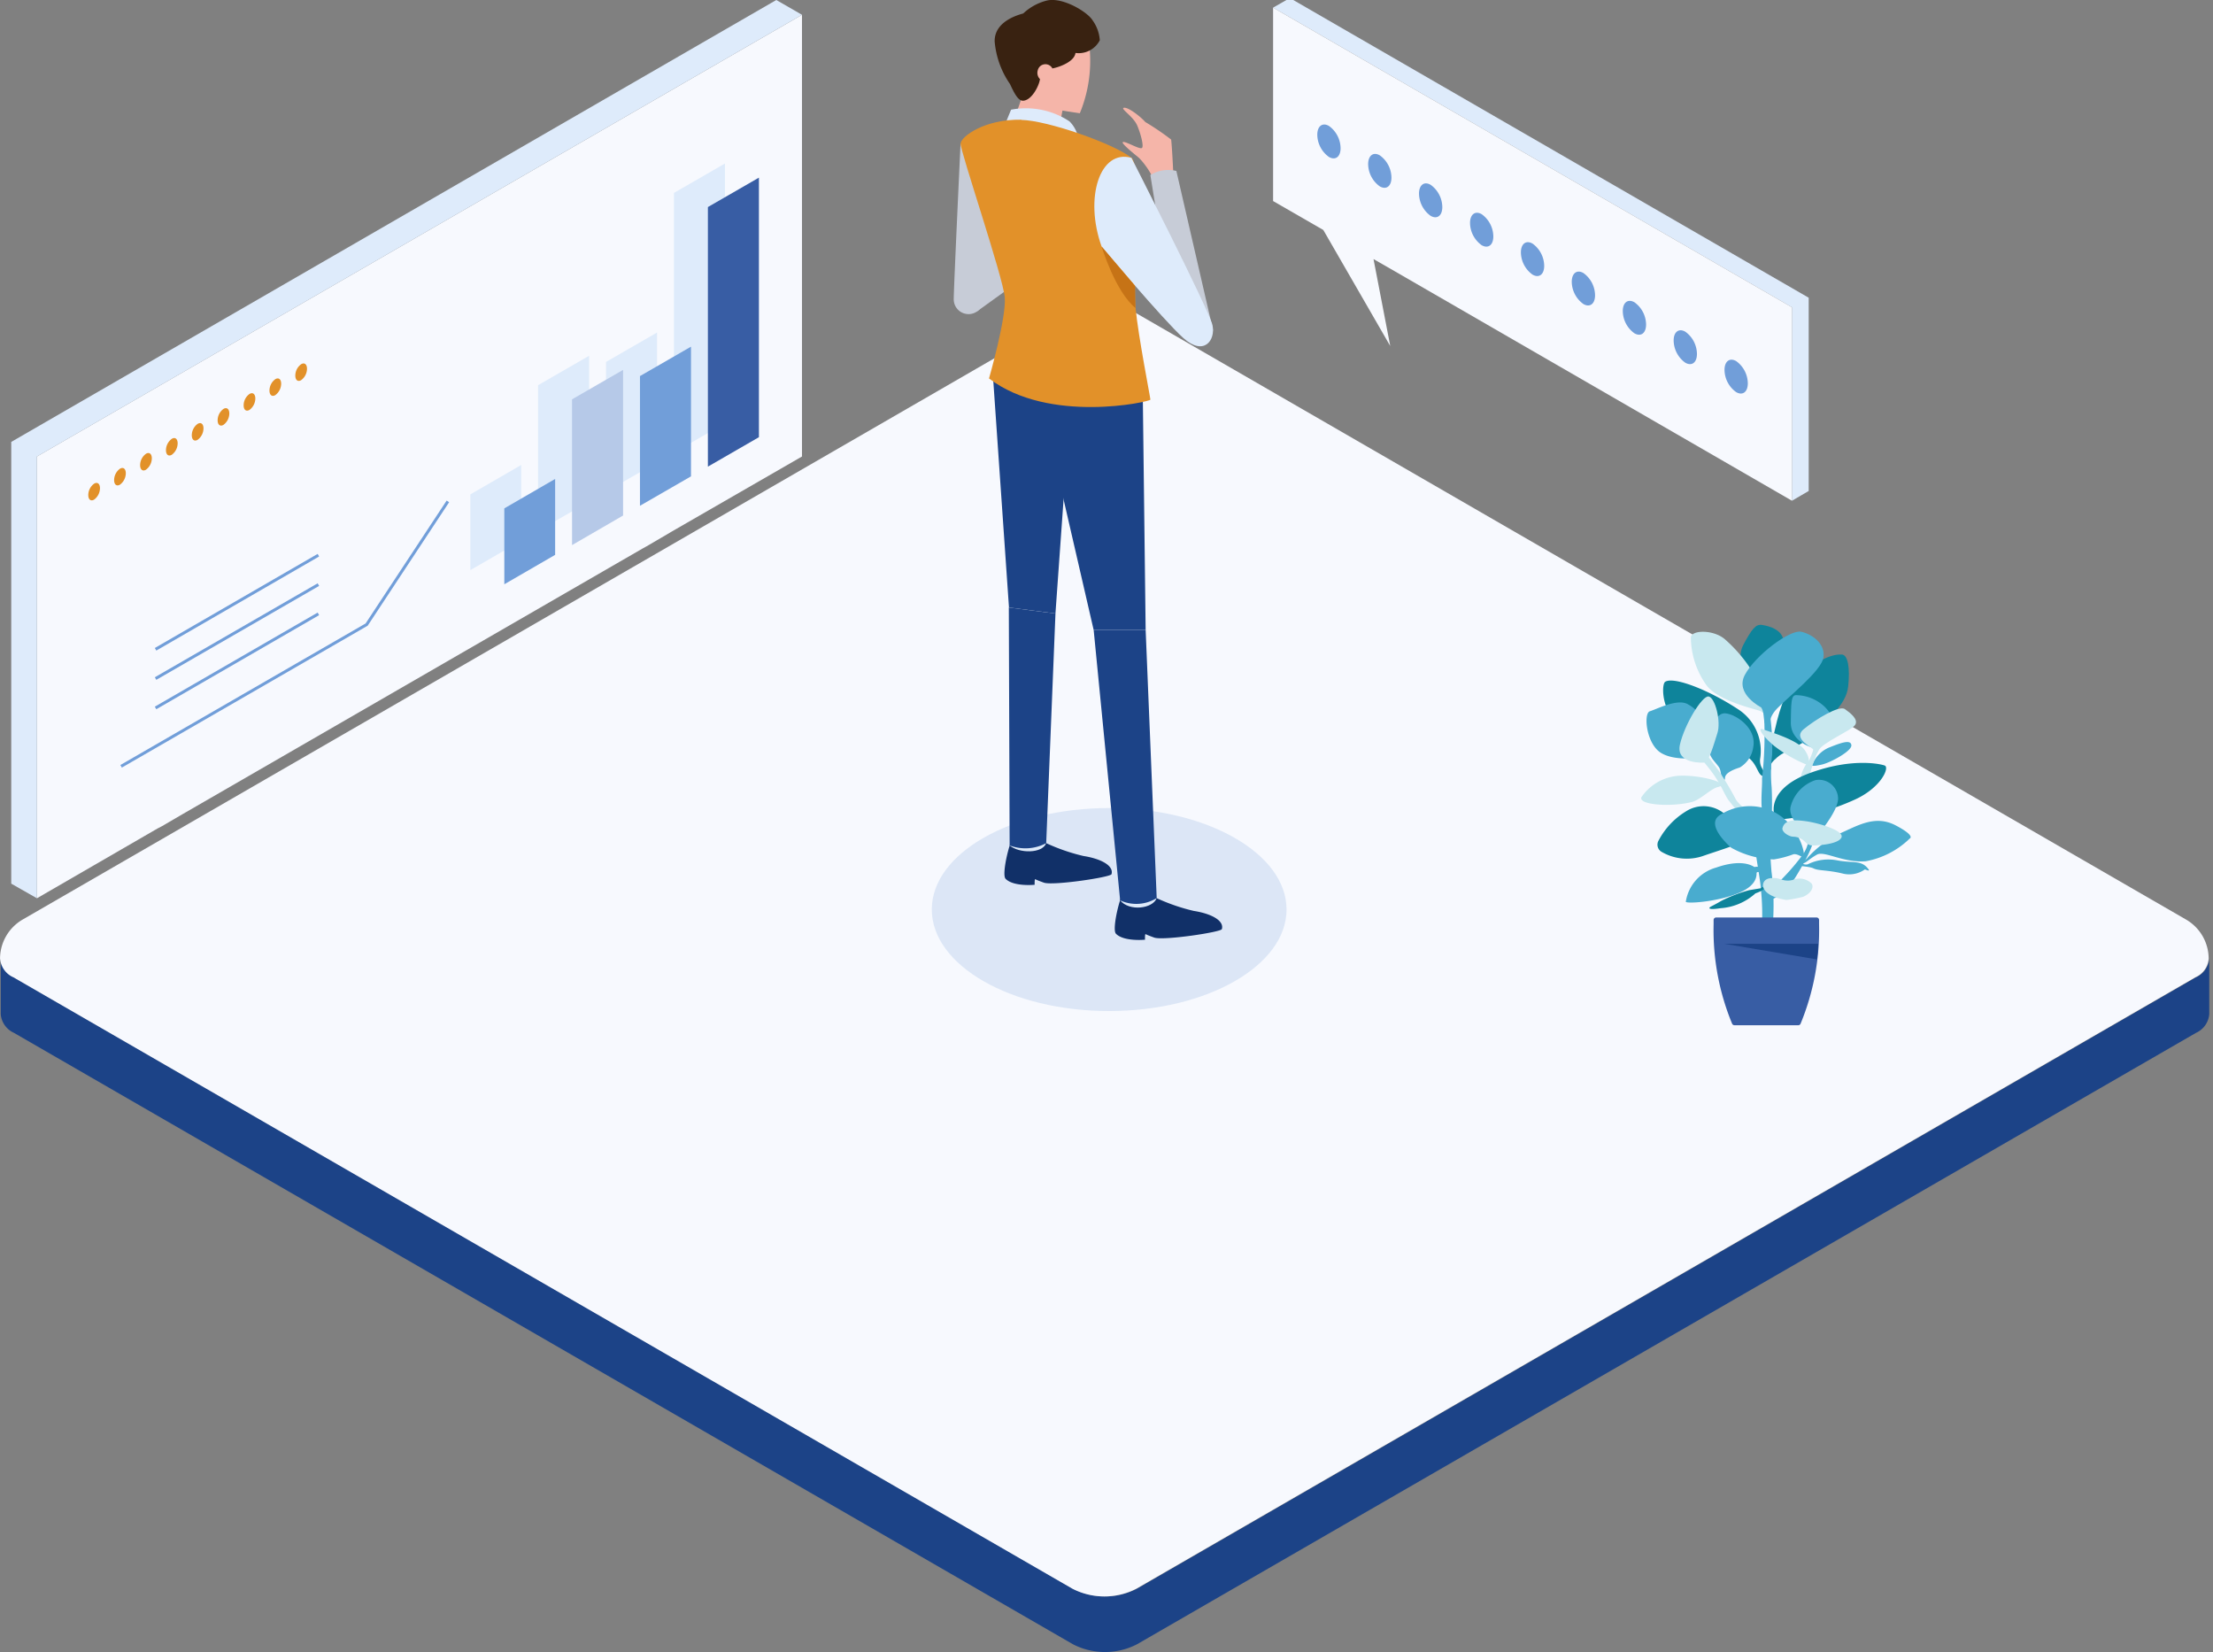 <svg xmlns="http://www.w3.org/2000/svg" xmlns:xlink="http://www.w3.org/1999/xlink" width="209" height="156" viewBox="0 0 209 156">
  <rect x="0" y="0" width="209" height="156" fill="#808080" stroke="none"/>
  <defs>
    <clipPath id="clip-path">
      <rect id="長方形_1816" data-name="長方形 1816" width="209" height="156" transform="translate(0 19.667)" fill="#a9a9a9"/>
    </clipPath>
  </defs>
  <g id="マスクグループ_20" data-name="マスクグループ 20" transform="translate(0 -19.667)" clip-path="url(#clip-path)">
    <g id="グループ_2917" data-name="グループ 2917">
      <g id="back" transform="translate(0.069 110.205)">
        <path id="パス_15700" data-name="パス 15700" d="M537.417,169.18v5.249a2.134,2.134,0,0,1-1.25,1.745L436.151,233.91a6.61,6.61,0,0,1-6.046,0L330.09,176.174a2.134,2.134,0,0,1-1.25-1.745V169.18a2.1,2.1,0,0,0,1.25,1.745l100.015,57.736a6.61,6.61,0,0,0,6.046,0l100.015-57.736A2.1,2.1,0,0,0,537.417,169.18Z" transform="translate(-328.84 -169.18)" fill="#1c4387"/>
        <path id="パス_25345" data-name="パス 25345" d="M328.8,186.067a2.1,2.1,0,0,0,1.25,1.745l100.015,57.736a6.61,6.61,0,0,0,6.046,0L536.13,187.812a2.1,2.1,0,0,0,1.25-1.745,4.281,4.281,0,0,0-2.143-3.71l-100-57.75a4.3,4.3,0,0,0-4.3,0l-100,57.75a4.281,4.281,0,0,0-2.143,3.71Z" transform="translate(-328.859 -186.067)" fill="#f7f9fe"/>
      </g>
      <g id="グループ_2921" data-name="グループ 2921" transform="translate(88 19.667)">
        <path id="パス_15788" data-name="パス 15788" d="M423.153,144.117c0,5.295-7.5,9.592-16.759,9.592s-16.744-4.3-16.744-9.592,7.5-9.577,16.744-9.577S423.153,138.837,423.153,144.117Z" transform="translate(-389.65 -58.237)" fill="#719ed9" opacity="0.2"/>
        <g id="グループ_1418" data-name="グループ 1418" transform="translate(2.072)">
          <path id="パス_15789" data-name="パス 15789" d="M406.22,98.6s-.138-3.254-.246-4.144a24.848,24.848,0,0,0-2.44-1.657c-.506-.568-1.7-1.473-2.057-1.335-.261.107.936.829,1.289,1.657s.629,1.949.46,2.118c-.2.2-1.519-.629-1.8-.552s1.274,1.289,1.55,1.535a7.686,7.686,0,0,1,1.427,2.164c.107.522,1.811.215,1.811.215Z" transform="translate(-385.44 -81.277)" fill="#f5b5a9"/>
          <path id="パス_15790" data-name="パス 15790" d="M409.024,110.414l-3.468-15.055a3.217,3.217,0,0,0-2.456.384s2.333,14.457,2.456,14.472S409.024,110.414,409.024,110.414Z" transform="translate(-384.53 -79.216)" fill="#c7ccd7"/>
          <path id="パス_15791" data-name="パス 15791" d="M395.65,90.59a26.889,26.889,0,0,1-1.12,3.008,43.422,43.422,0,0,0,4.589.936,12.583,12.583,0,0,1,.506-3.315c.384-.568-3.99-.614-3.99-.614Z" transform="translate(-389.113 -81.737)" fill="#f5b5a9"/>
          <path id="パス_15792" data-name="パス 15792" d="M404.854,140.557a18.16,18.16,0,0,0,3.515,1.212c1.673.261,2.885.921,2.655,1.719-.092.292-5.54,1.1-6.384.8s-.767-.322-.829-.322-.046.522-.046.522-2.01.2-2.747-.568c-.4-.43.4-3.806,1.013-4.558s2.824,1.2,2.824,1.2Z" transform="translate(-385.701 -55.752)" fill="#113068"/>
          <path id="パス_15793" data-name="パス 15793" d="M401.24,140.295c.875,1.074,3.1.783,3.453-.215Z" transform="translate(-385.525 -55.274)" fill="#deebfb"/>
          <path id="パス_15794" data-name="パス 15794" d="M398.064,137.177a18.16,18.16,0,0,0,3.515,1.212c1.673.261,2.885.921,2.655,1.719-.092.292-5.54,1.1-6.384.8s-.767-.322-.829-.322-.046.522-.046.522-2.01.2-2.747-.568c-.4-.43.4-3.806,1.013-4.558s2.824,1.2,2.824,1.2Z" transform="translate(-389.332 -57.559)" fill="#113068"/>
          <path id="パス_15795" data-name="パス 15795" d="M394.44,136.915c.89.767,3.1.783,3.453-.215Z" transform="translate(-389.161 -57.082)" fill="#deebfb"/>
          <path id="パス_15796" data-name="パス 15796" d="M406.095,108.923l.276,22.683H401.46l-5.31-23.036Z" transform="translate(-388.246 -72.123)" fill="#1c4387"/>
          <path id="パス_15797" data-name="パス 15797" d="M404.521,123.58l1.044,25.323a3.657,3.657,0,0,1-3.453.215l-2.5-25.538Z" transform="translate(-386.396 -64.097)" fill="#1c4387"/>
          <path id="パス_15798" data-name="パス 15798" d="M393.41,107.91l1.519,21.931,4.389.568,1.581-22.192Z" transform="translate(-389.711 -72.476)" fill="#1c4387"/>
          <path id="パス_15799" data-name="パス 15799" d="M398.795,122.768l-.875,21.685a4.178,4.178,0,0,1-3.453.215L394.39,122.2l4.389.568Z" transform="translate(-389.187 -64.835)" fill="#1c4387"/>
          <path id="パス_15800" data-name="パス 15800" d="M391.645,93.65S391,107.294,391,108.383a1.4,1.4,0,0,0,2.655.6c1.028-1.565,3.929-11.127,3.929-11.127Z" transform="translate(-391 -80.101)" fill="#c7ccd7"/>
          <path id="パス_15801" data-name="パス 15801" d="M392.714,105.808l3.346-2.409-.414-2.809-3.775,1.136Z" transform="translate(-390.535 -76.39)" fill="#c7ccd7"/>
          <path id="パス_15802" data-name="パス 15802" d="M402.089,88.994a13.017,13.017,0,0,1-.936,6.031c-2.824-.414-4.282-.645-5.372-1.842s-2.271-4.5-.829-6.323S401.429,85.234,402.089,88.994Z" transform="translate(-389.244 -84.331)" fill="#f5b5a9"/>
          <path id="パス_15803" data-name="パス 15803" d="M394.13,93.167c.046-.169.614-1.535.614-1.535a7.478,7.478,0,0,1,5.51,1.1,3.019,3.019,0,0,1,.89,2.087l-7.014-1.657Z" transform="translate(-389.326 -81.275)" fill="#deebfb"/>
          <path id="パス_15804" data-name="パス 15804" d="M397.16,92.206c2.471.046,8.732,2.241,10.405,3.576,1.028.829.123,11.464.384,14.181s1.4,8.456,1.4,8.656-9.577,2.333-15.24-2c0,0,1.642-5.724,1.489-7.643s-4.236-13.9-4.174-14.549,2.225-2.3,5.74-2.241Z" transform="translate(-390.776 -80.882)" fill="#e29129"/>
          <path id="パス_15805" data-name="パス 15805" d="M403.148,94.549s7.336,14.38,7.658,15.807-.8,2.977-2.747,1.228-7.72-8.64-7.72-8.64c-1.657-4.619-.154-9.208,2.808-8.38Z" transform="translate(-386.373 -79.664)" fill="#deebfb"/>
          <path id="パス_15806" data-name="パス 15806" d="M400.1,99.99s1.274,4.236,3.192,5.8l-.046-2.1-3.146-3.7Z" transform="translate(-386.134 -76.711)" fill="#c67316"/>
          <path id="パス_15807" data-name="パス 15807" d="M401.148,89.822a2.235,2.235,0,0,0,2.3-1.2,3.632,3.632,0,0,0-.675-1.872c-.476-.8-2.854-2.241-4.343-1.872a5.072,5.072,0,0,0-2.21,1.212c-.2.077-2.747.629-2.7,2.655a8.277,8.277,0,0,0,1.443,4.006c.43.921.783,1.611,1.258,1.581.813-.061,1.443-1.366,1.55-1.9a1.436,1.436,0,0,1,1.2-1.151c.568-.092,2.057-.6,2.179-1.443Z" transform="translate(-389.653 -84.822)" fill="#392211"/>
          <path id="パス_15808" data-name="パス 15808" d="M397.562,89.168a.743.743,0,0,0-1.381.184.835.835,0,0,0,.952,1.059" transform="translate(-388.246 -82.709)" fill="#f5b5a9"/>
        </g>
      </g>
      <g id="グループ_2935" data-name="グループ 2935" transform="translate(120.233 19.482)">
        <g id="LINE">
          <path id="パス_16101" data-name="パス 16101" d="M645.494,129.53v18.248l-1.581.921V130.435l-49-28.3,1.581-.905Z" transform="translate(-594.91 -101.23)" fill="#deebfb"/>
        </g>
        <g id="LINE-2" data-name="LINE" transform="translate(0 0.905)">
          <path id="パス_16102" data-name="パス 16102" d="M643.913,130.12v18.263L606.374,126.7l-1.98-1.136,1.581,8.211-6.323-10.958-4.742-2.732V101.82Z" transform="translate(-594.91 -101.82)" fill="#f7f9fe"/>
        </g>
        <g id="グループ_1469" data-name="グループ 1469" transform="translate(4.174 11.944)">
          <path id="パス_16103" data-name="パス 16103" d="M622.69,124.445a2.621,2.621,0,0,0,1.1,2.1c.614.353,1.1-.015,1.1-.829a2.621,2.621,0,0,0-1.1-2.1C623.181,123.264,622.69,123.632,622.69,124.445Z" transform="translate(-584.23 -101.276)" fill="#719ed9"/>
          <path id="パス_16104" data-name="パス 16104" d="M619.56,122.635a2.621,2.621,0,0,0,1.1,2.1c.614.353,1.1-.015,1.1-.829a2.621,2.621,0,0,0-1.1-2.1C620.051,121.454,619.56,121.822,619.56,122.635Z" transform="translate(-585.904 -102.243)" fill="#719ed9"/>
          <path id="パス_16105" data-name="パス 16105" d="M616.43,120.825a2.621,2.621,0,0,0,1.1,2.1c.614.353,1.1-.015,1.1-.829a2.621,2.621,0,0,0-1.1-2.1C616.921,119.644,616.43,120.012,616.43,120.825Z" transform="translate(-587.578 -103.211)" fill="#719ed9"/>
          <path id="パス_16106" data-name="パス 16106" d="M613.29,119.025a2.621,2.621,0,0,0,1.1,2.1c.614.353,1.1-.015,1.1-.829a2.621,2.621,0,0,0-1.1-2.1C613.781,117.844,613.29,118.212,613.29,119.025Z" transform="translate(-589.257 -104.174)" fill="#719ed9"/>
          <path id="パス_16107" data-name="パス 16107" d="M610.16,117.215a2.621,2.621,0,0,0,1.1,2.1c.614.353,1.1-.015,1.1-.829a2.621,2.621,0,0,0-1.1-2.1C610.651,116.034,610.16,116.4,610.16,117.215Z" transform="translate(-590.93 -105.141)" fill="#719ed9"/>
          <path id="パス_16108" data-name="パス 16108" d="M607.03,115.405a2.621,2.621,0,0,0,1.1,2.1c.614.353,1.1-.015,1.1-.829a2.621,2.621,0,0,0-1.1-2.1C607.521,114.224,607.03,114.592,607.03,115.405Z" transform="translate(-592.604 -106.109)" fill="#719ed9"/>
          <path id="パス_16109" data-name="パス 16109" d="M603.89,113.6a2.621,2.621,0,0,0,1.1,2.1c.614.353,1.1-.015,1.1-.829a2.621,2.621,0,0,0-1.1-2.1C604.381,112.414,603.89,112.782,603.89,113.6Z" transform="translate(-594.283 -107.077)" fill="#719ed9"/>
          <path id="パス_16110" data-name="パス 16110" d="M600.76,111.785a2.621,2.621,0,0,0,1.1,2.1c.614.353,1.1-.015,1.1-.829a2.621,2.621,0,0,0-1.1-2.1C601.251,110.6,600.76,110.972,600.76,111.785Z" transform="translate(-595.956 -108.045)" fill="#719ed9"/>
          <path id="パス_16111" data-name="パス 16111" d="M597.63,109.975a2.621,2.621,0,0,0,1.1,2.1c.614.353,1.1-.015,1.1-.829a2.621,2.621,0,0,0-1.1-2.1C598.121,108.794,597.63,109.162,597.63,109.975Z" transform="translate(-597.63 -109.013)" fill="#719ed9"/>
        </g>
      </g>
    </g>
    <g id="グループ_2933" data-name="グループ 2933" transform="translate(1.062 19.667)">
      <g id="グループ_1644" data-name="グループ 1644">
        <g id="LINE-3" data-name="LINE" transform="translate(2.425 1.397)">
          <path id="パス_17178" data-name="パス 17178" d="M493.354,394.69V436.4l-12.385,7.136-.384.23-1.918,1.12-.414.23-43.033,24.847-.4.23-1.918,1.12-.414.215L421.1,478.117V436.4Z" transform="translate(-421.1 -394.69)" fill="#f7f9fe"/>
        </g>
        <path id="パス_17179" data-name="パス 17179" d="M491.774,393.78,419.52,435.509v41.713l2.425,1.381V436.89L494.2,395.177Z" transform="translate(-419.52 -393.78)" fill="#deebfb"/>
      </g>
      <g id="グループ_1645" data-name="グループ 1645" transform="translate(10.375 47.346)">
        <path id="パス_17180" data-name="パス 17180" d="M426.28,449.646l23.189-13.383,7.674-11.633" transform="translate(-426.28 -424.63)" fill="none" stroke="#719ed9" stroke-miterlimit="10" stroke-width="0.28"/>
        <line id="線_1623" data-name="線 1623" x1="15.378" y2="8.886" transform="translate(3.254 10.62)" fill="none" stroke="#719ed9" stroke-miterlimit="10" stroke-width="0.28"/>
        <line id="線_1624" data-name="線 1624" x1="15.378" y2="8.871" transform="translate(3.254 7.858)" fill="none" stroke="#719ed9" stroke-miterlimit="10" stroke-width="0.28"/>
        <line id="線_1625" data-name="線 1625" x1="15.378" y2="8.886" transform="translate(3.254 5.08)" fill="none" stroke="#719ed9" stroke-miterlimit="10" stroke-width="0.28"/>
      </g>
      <g id="グループ_1646" data-name="グループ 1646" transform="translate(43.355 15.439)">
        <path id="パス_17181" data-name="パス 17181" d="M465.119,428.365l-4.819,2.778V406.618l4.819-2.778Z" transform="translate(-441.07 -403.84)" fill="#deebfb"/>
        <path id="パス_17182" data-name="パス 17182" d="M460.939,426.5l-4.819,2.778V417.018l4.819-2.778Z" transform="translate(-443.305 -398.279)" fill="#deebfb"/>
        <path id="パス_17183" data-name="パス 17183" d="M456.759,429.436l-4.819,2.778V418.448l4.819-2.778Z" transform="translate(-445.54 -397.514)" fill="#deebfb"/>
        <path id="パス_17184" data-name="パス 17184" d="M452.574,429.542l-4.8,2.778v-7.152l4.8-2.778Z" transform="translate(-447.77 -393.921)" fill="#deebfb"/>
      </g>
      <g id="グループ_1647" data-name="グループ 1647" transform="translate(46.563 16.774)">
        <path id="パス_17185" data-name="パス 17185" d="M467.209,429.219,462.39,432V407.488l4.819-2.778Z" transform="translate(-443.16 -404.71)" fill="#385da4"/>
        <path id="パス_17186" data-name="パス 17186" d="M463.029,427.357l-4.819,2.778V417.888l4.819-2.778Z" transform="translate(-445.395 -399.149)" fill="#719ed9"/>
        <path id="パス_17187" data-name="パス 17187" d="M458.849,430.291l-4.819,2.793V419.318l4.819-2.778Z" transform="translate(-447.63 -398.384)" fill="#b6c9e8"/>
        <path id="パス_17188" data-name="パス 17188" d="M454.664,430.417l-4.8,2.778v-7.167l4.8-2.778Z" transform="translate(-449.86 -394.797)" fill="#719ed9"/>
      </g>
      <g id="グループ_1648" data-name="グループ 1648" transform="translate(7.275 34.322)">
        <path id="パス_17189" data-name="パス 17189" d="M425.365,423.995a1.355,1.355,0,0,1-.552,1.074c-.307.184-.552,0-.552-.43a1.332,1.332,0,0,1,.552-1.074C425.119,423.381,425.365,423.565,425.365,423.995Z" transform="translate(-424.26 -412.214)" fill="#e29129"/>
        <path id="パス_17190" data-name="パス 17190" d="M426.955,423.075a1.355,1.355,0,0,1-.552,1.074c-.307.184-.552,0-.552-.43a1.332,1.332,0,0,1,.552-1.074C426.709,422.461,426.955,422.645,426.955,423.075Z" transform="translate(-423.41 -412.706)" fill="#e29129"/>
        <path id="パス_17191" data-name="パス 17191" d="M428.555,422.155a1.355,1.355,0,0,1-.552,1.074c-.307.184-.552,0-.552-.43a1.332,1.332,0,0,1,.552-1.074C428.309,421.541,428.555,421.725,428.555,422.155Z" transform="translate(-422.554 -413.197)" fill="#e29129"/>
        <path id="パス_17192" data-name="パス 17192" d="M430.145,421.235a1.355,1.355,0,0,1-.552,1.074c-.307.184-.552,0-.552-.43a1.333,1.333,0,0,1,.552-1.074C429.9,420.621,430.145,420.8,430.145,421.235Z" transform="translate(-421.704 -413.689)" fill="#e29129"/>
        <path id="パス_17193" data-name="パス 17193" d="M431.735,420.315a1.355,1.355,0,0,1-.552,1.074c-.307.184-.552,0-.552-.43a1.332,1.332,0,0,1,.552-1.074C431.489,419.7,431.735,419.885,431.735,420.315Z" transform="translate(-420.854 -414.181)" fill="#e29129"/>
        <path id="パス_17194" data-name="パス 17194" d="M433.325,419.395a1.355,1.355,0,0,1-.552,1.074c-.307.184-.552,0-.552-.43a1.332,1.332,0,0,1,.552-1.074C433.079,418.781,433.325,418.965,433.325,419.395Z" transform="translate(-420.004 -414.673)" fill="#e29129"/>
        <path id="パス_17195" data-name="パス 17195" d="M434.925,418.475a1.355,1.355,0,0,1-.552,1.074c-.307.184-.552,0-.552-.43a1.332,1.332,0,0,1,.552-1.074C434.679,417.861,434.925,418.045,434.925,418.475Z" transform="translate(-419.148 -415.165)" fill="#e29129"/>
        <path id="パス_17196" data-name="パス 17196" d="M436.515,417.565a1.355,1.355,0,0,1-.552,1.074c-.307.184-.552,0-.552-.43a1.332,1.332,0,0,1,.552-1.074C436.269,416.951,436.515,417.135,436.515,417.565Z" transform="translate(-418.298 -415.652)" fill="#e29129"/>
        <path id="パス_17197" data-name="パス 17197" d="M438.105,416.645a1.355,1.355,0,0,1-.552,1.074c-.307.184-.552,0-.552-.43a1.332,1.332,0,0,1,.552-1.074C437.859,416.031,438.105,416.215,438.105,416.645Z" transform="translate(-417.448 -416.144)" fill="#e29129"/>
      </g>
    </g>
    <g id="グループ_2934" data-name="グループ 2934" transform="translate(177.998 104.667)">
      <g id="グループ_1654" data-name="グループ 1654" transform="translate(-23 -26)">
        <path id="パス_17233" data-name="パス 17233" d="M555.319,459.413a1.473,1.473,0,0,1-.23-.951,4.672,4.672,0,0,0-2-4.65c-2.916-1.934-6.2-3.161-6.968-2.64-.307.215-.338,2.118.675,3.33s5.4,2.839,6.737,3.53c1.351.691,1.243,1.934,1.842,2.041.353.061.153-.338-.077-.675Z" transform="translate(-543.861 -445.787)" fill="#0e849b"/>
        <path id="パス_17234" data-name="パス 17234" d="M552.641,460.424c.261-.46-.353-.4.66-1.258s2.225-.952,3.422-2.225,3.085-2.67,3.284-4.451-.031-3.023-.6-3.039c-1.258-.061-2.67.905-3.883,1.888s-1.934,2.947-2.425,5.172-.875,3.192-.8,3.683c.092.491.246.368.338.215Z" transform="translate(-540.462 -446.645)" fill="#0e849b"/>
        <path id="パス_17235" data-name="パス 17235" d="M554.951,463.191a9.959,9.959,0,0,1,3.069-2.317c1.688-.737,3.33-1.78,5.264-.767s1.335,1.243,1.335,1.243a8,8,0,0,1-4.159,2.149c-2.149.154-3.9-1.013-4.6-.629s-1.1.829-1.274.8c-.184-.031.384-.476.384-.476Z" transform="translate(-539.258 -441.17)" fill="#49accf"/>
        <path id="パス_17236" data-name="パス 17236" d="M555.893,456.923s-2.133-.522-2.1-2.425c.031-1.888.031-2.578.522-2.548a4.034,4.034,0,0,1,2.7,1.12c.906.967.936,1.489.307,2.456a4.258,4.258,0,0,1-1.427,1.4Z" transform="translate(-539.662 -445.307)" fill="#49accf"/>
        <path id="パス_17237" data-name="パス 17237" d="M551.791,457.989c-.645.169-1.642,1.2-2.409,1.4-2.118.537-5.464.246-4.681-.583a4.636,4.636,0,0,1,3.376-1.888c1.78-.107,4.1.491,4.067.829,0,0,.261.077-.368.246Z" transform="translate(-544.584 -442.659)" fill="#c8e8ef"/>
        <path id="パス_17238" data-name="パス 17238" d="M550.05,457.573s-2.379.445-3.775-.414-1.673-3.745-1.044-3.929,2.67-1.274,3.637-.629a3.212,3.212,0,0,1,1.673,2.793c.061,1.427.384,1.842-.476,2.179Z" transform="translate(-544.409 -445.067)" fill="#49accf"/>
        <path id="パス_17239" data-name="パス 17239" d="M550.142,459.348c-.322-.061-.169-.8-.46-1.212-.4-.583-.952-.936-.921-1.826.061-1.519.537-3.33,1.55-3.238s2.962,1.412,2.624,3.177a2.638,2.638,0,0,1-1.274,1.934c-2,.629-1.136,1.228-1.519,1.151Z" transform="translate(-542.352 -444.709)" fill="#49accf"/>
        <path id="パス_17240" data-name="パス 17240" d="M552.131,459.707a3.072,3.072,0,0,0-3.852-.43,7.1,7.1,0,0,0-2.609,2.793.782.782,0,0,0,.276,1.013,4.714,4.714,0,0,0,4.052.368c2.778-.952,4.712-1.412,4.282-2.486-.414-1.074-2.149-1.243-2.149-1.243Z" transform="translate(-544.049 -441.661)" fill="#0e849b"/>
        <path id="パス_17241" data-name="パス 17241" d="M551.411,453.328c-.061-.123-1.243-2.379-.445-3.821.783-1.443,1.151-1.98,1.78-1.872s2.179.43,2.041,1.949-.813,4.558-1.826,4.635c-1.013.061-1.166-.246-1.55-.905Z" transform="translate(-541.319 -447.621)" fill="#0e849b"/>
        <path id="パス_17242" data-name="パス 17242" d="M554.21,455.539c-.184-.123-3.806-.859-5.034-2.363a7.886,7.886,0,0,1-1.535-4.589c.046-.737,2.241-.767,3.3.246a13.64,13.64,0,0,1,3.192,4.205c.522,1.443.921,2.179.568,2.471s.353.614-.491.015Z" transform="translate(-542.952 -447.392)" fill="#c8e8ef"/>
        <path id="パス_17243" data-name="パス 17243" d="M555.188,456.853a2.906,2.906,0,0,1,1.5-1.489c1.12-.445,2.057-.8,2.133-.246.092.552-1.964,1.657-2.778,1.842S554.881,457.129,555.188,456.853Z" transform="translate(-538.973 -443.764)" fill="#49accf"/>
        <path id="パス_17244" data-name="パス 17244" d="M556.335,460.436a3.1,3.1,0,0,1-.537,2.241,21.956,21.956,0,0,1-2.563,2.885c-1.212.982-1.412,1.918-.537,1.443s1.4-.476,2.624-2.548c1.243-2.072,1.6-3.085,1.535-3.76s-.491-.921-.522-.276Z" transform="translate(-540.534 -440.978)" fill="#49accf"/>
        <path id="パス_17245" data-name="パス 17245" d="M555.145,462.537a4.356,4.356,0,0,1,2.855-.384c1.535.276,2.256-.061,2.916.829.184.246-.23.046-.338.015a2.548,2.548,0,0,1-2.133.384c-1.412-.338-2.271-.246-2.716-.476s-1.842-.2-1.489-.384.614.092.906,0Z" transform="translate(-539.452 -439.902)" fill="#49accf"/>
        <path id="パス_17246" data-name="パス 17246" d="M547.943,455.566s1.059,1.2,1.688,2.087c.859,1.258,1.074,2.01,1.443,2.471.952,1.2,1.182,1.565,1.9,1.611s-.829-1.09-1.212-1.673a29.473,29.473,0,0,0-1.688-2.824c-.783-1.013-1.335-1.934-1.78-1.949s-.353.292-.353.292Z" transform="translate(-542.793 -443.521)" fill="#c8e8ef"/>
        <path id="パス_17247" data-name="パス 17247" d="M555.814,454.834a7.565,7.565,0,0,1-.583,1.765,3.88,3.88,0,0,0-.859,1.811c-.061.783.629.859.859-.261a15.277,15.277,0,0,1,.982-2.762c.184-.445-.184-.921-.4-.537Z" transform="translate(-539.353 -443.832)" fill="#c8e8ef"/>
        <path id="パス_17248" data-name="パス 17248" d="M552.177,453.056a35.9,35.9,0,0,1-.138,6.8c.046.737-.23,2.762.153,3.622s.767.046.767.046.061-1.489-.015-2.855a14.467,14.467,0,0,1,.046-3.054,21.334,21.334,0,0,0-.522-5.525c-.384-.767-.307.921-.292.982Z" transform="translate(-540.627 -445.339)" fill="#49accf"/>
        <path id="パス_17249" data-name="パス 17249" d="M551.635,461.45c-.107-.031.491,3.192.491,3.76a22.479,22.479,0,0,1,.092,3.576c-.184.783.737.829.737.829s.015.107.276-.783a25.364,25.364,0,0,0-.107-5.325c-.123-1.519-.107-1.98-.23-2.026a6.856,6.856,0,0,1-1.258-.015Z" transform="translate(-540.821 -440.227)" fill="#49accf"/>
        <path id="パス_17250" data-name="パス 17250" d="M553.645,463.869l-1.1.184a13.788,13.788,0,0,0-2.67,1.028c-.491.292-.813.445-.952.522-.138.061-.476.368.906.153a5.485,5.485,0,0,0,3.3-1.4c1.4-.506.737-.767.522-.491Z" transform="translate(-542.341 -438.994)" fill="#0e849b"/>
        <path id="パス_17251" data-name="パス 17251" d="M552.6,455.208s-2.548-1.274-1.55-3.1c.982-1.826,4.251-4.3,5.325-4.052s2.271,1.151,2.087,2.425-3.376,3.76-4.389,4.834-.43,1.581-.921,1.535-.138-.982-.568-1.642Z" transform="translate(-541.25 -447.398)" fill="#49accf"/>
        <path id="パス_17252" data-name="パス 17252" d="M555.631,456.7c.092-.184-2.087-1.028-.921-1.98,1.182-.967,3.346-2.271,3.883-1.888.522.368,1.3.967.967,1.489s-3.1,1.673-3.438,2.394c-.338.706-.752.614-.476,0Z" transform="translate(-539.354 -444.871)" fill="#c8e8ef"/>
        <path id="パス_17253" data-name="パス 17253" d="M556.339,457.419a12.926,12.926,0,0,1-3.131-1.8c-1.243-1.059-1.581-1.765-1.028-1.55s3.254.967,3.944,1.98c.675,1.028.215,1.366.215,1.366Z" transform="translate(-540.66 -444.192)" fill="#c8e8ef"/>
        <path id="パス_17254" data-name="パス 17254" d="M549.243,458.277s-2.7.184-2.256-1.719,2.087-4.6,2.7-4.527c.629.092,1.2,2.379.829,3.484-.353,1.1-.8,2.762-1.274,2.762Z" transform="translate(-543.326 -445.265)" fill="#c8e8ef"/>
        <path id="パス_17255" data-name="パス 17255" d="M552.774,460.879s-.691-2.394,3.606-3.883c4.021-1.412,6.63-.721,6.845-.629.491.184-.368,2.179-3.008,3.3a21.4,21.4,0,0,1-6.783,1.78A.624.624,0,0,1,552.774,460.879Z" transform="translate(-540.227 -443.078)" fill="#0e849b"/>
        <path id="パス_17256" data-name="パス 17256" d="M555.617,462.52c-.031-.153-2.057-1.366-1.842-2.762a3.589,3.589,0,0,1,2.348-2.563,1.8,1.8,0,0,1,2.149,1.75c-.046,1.366-2.179,3.745-2.532,4.113S555.617,462.52,555.617,462.52Z" transform="translate(-539.678 -442.525)" fill="#49accf"/>
        <path id="パス_17257" data-name="パス 17257" d="M557.479,463.555c.23-.123-.368-3.069-2.947-4.312a5.138,5.138,0,0,0-4.85.322c-1.673.921.982,3.146.982,3.146a8.669,8.669,0,0,0,4.021,1.1,9.485,9.485,0,0,0,1.857-.491c.46-.046.737.322.936.215Z" transform="translate(-542.154 -441.657)" fill="#49accf"/>
        <path id="パス_17258" data-name="パス 17258" d="M555.448,461.719a1.584,1.584,0,0,0-1.151-.522c-.384,0-1.12-.445-1.013-.829.215-.767,1.028-.8,2.241-.629s3.576.89,3.33,1.519-2.087.767-2.762.767a.878.878,0,0,1-.645-.322Z" transform="translate(-539.938 -441.187)" fill="#c8e8ef"/>
        <path id="パス_17259" data-name="パス 17259" d="M553.767,463.323a1.787,1.787,0,0,0,1.166.046,1.619,1.619,0,0,1,1.734.353c.276.384-.123.982-.813,1.258a12.01,12.01,0,0,1-1.535.292c-.138,0-1.8-.246-2.179-1.1-.138-.292-.092-.952.813-.967a1.99,1.99,0,0,1,.813.123Z" transform="translate(-540.575 -439.291)" fill="#c8e8ef"/>
        <path id="パス_17260" data-name="パス 17260" d="M554.547,462.845a.686.686,0,0,0-.675-.2H553.8c-.338-.215-1.366-.721-3.606.061a3.973,3.973,0,0,0-2.855,3.192c-.23.261,3.008.092,5.141-.859,1.3-.583,1.55-1.3,1.535-1.8a.115.115,0,0,1,.077-.107.755.755,0,0,1,.491.107.132.132,0,0,0,.108,0c.046-.046.061-.138-.153-.384Z" transform="translate(-543.12 -439.78)" fill="#49accf"/>
      </g>
      <g id="グループ_1655" data-name="グループ 1655" transform="translate(-16.162 1.638)">
        <path id="パス_17261" data-name="パス 17261" d="M549.27,465.63a.236.236,0,0,0-.23.23v.414a23.139,23.139,0,0,0,1.75,9.392.241.241,0,0,0,.215.138h6.031a.231.231,0,0,0,.215-.138,23.137,23.137,0,0,0,1.75-9.392v-.414a.236.236,0,0,0-.23-.23H549.3Z" transform="translate(-549.04 -465.63)" fill="#385da4"/>
        <path id="パス_17262" data-name="パス 17262" d="M558.565,467.25H549.71l8.732,1.473C558.5,468.248,558.535,467.756,558.565,467.25Z" transform="translate(-548.682 -464.764)" fill="#1c4387"/>
      </g>
    </g>
  </g>
</svg>
